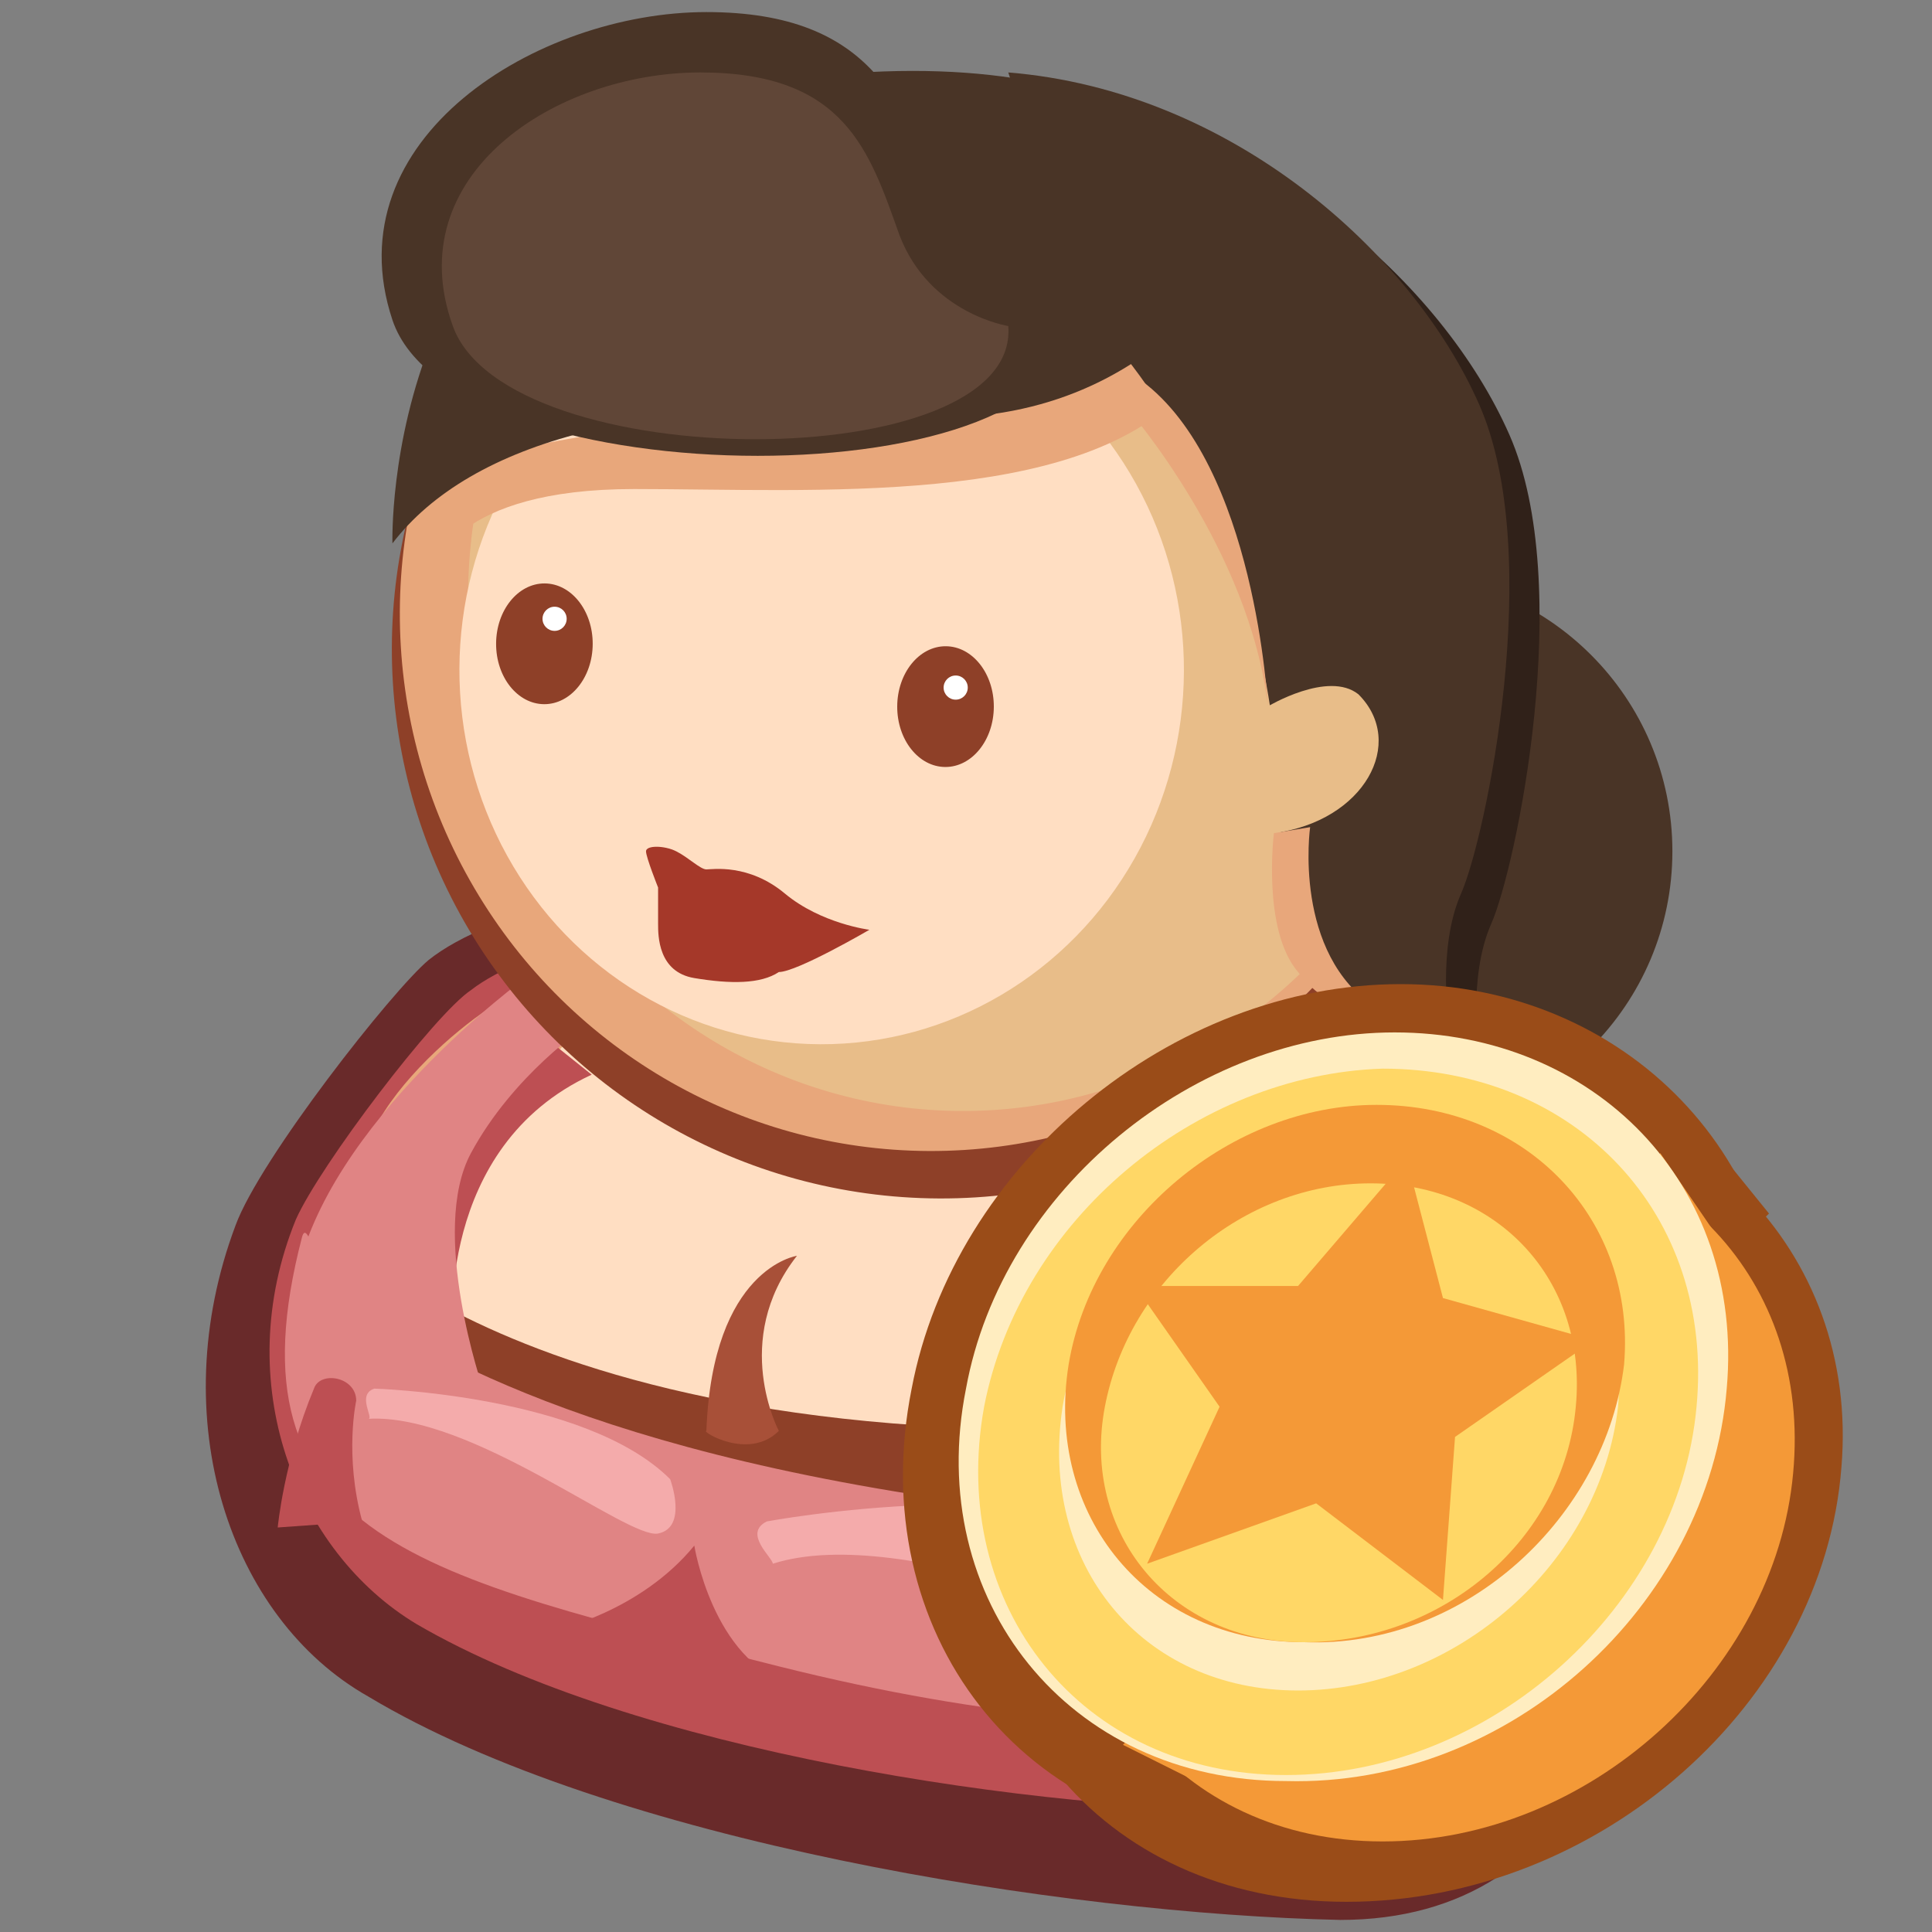<svg xmlns="http://www.w3.org/2000/svg" xmlns:xlink="http://www.w3.org/1999/xlink" viewBox="0 0 32 32"><rect x="0" y="0" width="32" height="32" fill="#808080" stroke="none"/><circle cx="23.1" cy="14.1" r="4.6" fill="#493426"/><path d="M18.5 5.7l.1.1c.6.6 3.4 3.7 3.1 9.8 0 0 .3 1.9 2.8 1.9 0 0-.2-1.3.2-2.2s1.4-5.6.3-8.1-4.1-5.2-7.7-5.5" fill="#302119"/><path d="M6.1 28.1c-2.3-1.3-3.4-4.6-2.2-7.8.4-1.1 2.6-3.9 3.2-4.4 2-1.6 10.6-2.9 17.3 2.5 1.2 1 2.1 2.6 2.5 4.4v.1c.9 4.9-.6 8.9-4.7 8.9-4.6-.1-12.1-1.3-16.1-3.7z" fill="#692a2a"/><path d="M6.9 26.9c-2-1.2-3.1-4-2-6.7.4-.9 2.3-3.4 2.9-3.8 1.8-1.4 9.4-2.5 15.4 2.1 1.1.8 1.9 2.2 2.2 3.8v.1c.8 4.2-.6 7.6-4.1 7.6-4.2 0-10.8-1-14.4-3.1z" fill="#bd4f53"/><path d="M6.4 24.5c-2.1-1-1.3-3.3-.2-5.8.4-.8 1.3-1.6 1.9-2 1.9-1.2 9.2-2.3 15.2 1.7 1.1.7 1.9 1.9 2.2 3.3v.1c.8 3.7-1.9 6.9-5.2 6.4-4.2-.6-10.3-2-13.9-3.7z" fill="#e8a77b"/><path d="M6.2 24.5c-1.8-1 .1-2.1 1-4.6.3-.8 2.1-2.6 2.6-3 1.6-1.2 5.6-2.6 10.8 1.5.9.7 1.7 1.9 1.9 3.3v.1c.7 3.7-1.1 6.5-4 6-3.5-.7-9.2-1.6-12.3-3.3z" fill="#ffdec2"/><path d="M19.3 18.2s.9 4.5-1.8 5.9c0 0 6.8-.2 8.6-1.3 0 0 .6-3.8-4.7-5.5l-2.1.9zm-11-1.6s-1.2.9-2.3 2.7l1.3.8.2 2s-.3-3.1 2.3-4.3l-1.5-1.2z" fill="#bd4f53"/><path d="M6.1 20.8s5.1 4.8 19.8 2l-1.7 4.6c0 0-4.8.9-11.3-.7-6.1-1.5-8.7-.1-6.8-5.9z" fill="#8e4028"/><path d="M5 20.5c.1-.4.3.8.7 1 1.4.9 4.4 2.8 12.1 3.6 1.8.2 5-1.2 8.1-1.9 0 0 .1.7 0 1.6-.3 2.1-2.3 3.8-4.4 3.8-2.5 0-5-.1-8.6-1C7 26.1 3.7 25.5 5 20.5z" fill="#e08484"/><path d="M9.2 27s1.4-.3 2.3-1.4c0 0 .3 1.9 1.6 2.3 0 .1-3.5-.7-3.9-.9z" fill="#bd4f53"/><path d="M15.9 25s5.5-.7 4.9-6.1c0 0 1.5-.9 2.7.2s3 2.2 2.3 5.5c-.1 0-9.1 2.2-9.9.4zM8 23s-.9-2.6-.2-3.9S9.7 17 9.7 17l-1-.8s-3.3 2.4-3.8 5L8 23z" fill="#e08484"/><path d="M20.9 26.5s.3 1.1 0 2.4h1.7s-.3-2.4-1.9-4.3l.2 1.9zm-15-3.3s-.2.9.1 2l-1.4.1s.1-1.1.6-2.3c.1-.3.7-.2.7.2h0z" fill="#bd4f53"/><path d="M12.7 25.2s4.8-.9 7.1.5c0 0 .6 1 0 1.3-.6.2-4.8-1.8-7-1.1 0-.1-.5-.5-.1-.7zM6.2 23s3.5.1 4.9 1.5c0 0 .3.8-.2.9s-3.1-2-4.8-1.9c.1 0-.2-.4.1-.5z" fill="#f4abab"/><path d="M10.6 2.9s4.1-2.1 7.5-.7c0 0 1 1.3-1.5 1.6s-2.5-1.1-6-.9z" fill="#fff"/><circle transform="matrix(.004 -1 1 .004 4.728 26.307)" cx="15.6" cy="10.8" r="9.1" fill="#8e4028"/><ellipse transform="matrix(.004 -1 1 .004 5.261 25.524)" cx="15.4" cy="10.1" rx="8.9" ry="8.8" fill="#e8a77b"/><ellipse transform="matrix(.004 -1 1 .004 5.989 25.762)" cx="15.9" cy="9.9" rx="8.5" ry="8.2" fill="#e8bd89"/><ellipse transform="matrix(.004 -1 1 .004 2.555 24.652)" cx="13.6" cy="11" rx="6.2" ry="6" fill="#ffdec2"/><path d="M7.2 9.4s.3-1.3 3.3-1.3 7.3.3 9.1-1.6l-.6-.7s-1.8 1-4.8 1-6.9.8-7.1 1.1.1 1.5.1 1.5z" fill="#e8a77b"/><ellipse transform="matrix(.004 -1 1 .004 3.898 27.357)" cx="15.7" cy="11.7" rx="1" ry=".8" fill="#8e4028"/><circle transform="matrix(.004 -1 1 .004 4.366 27.143)" cx="15.8" cy="11.4" r=".2" fill="#fff"/><ellipse transform="matrix(.004 -1 1 .004 -1.619 19.621)" cx="9" cy="10.6" rx="1" ry=".8" fill="#8e4028"/><circle transform="matrix(.004 -1 1 .004 -1.151 19.408)" cx="9.2" cy="10.3" r=".2" fill="#fff"/><g fill="#493426"><path d="M20.7 3.9s-1.5 3.3-5.7 3c-4.2-.4-7.2.4-8.5 2.1 0 0-.2-6.6 6-7.6s8.2 1.6 8.2 2.5z"/><path d="M18 5.2l.1.1c.6.6 3.4 3.7 3.1 9.8 0 0 .3 1.9 2.8 1.9 0 0-.2-1.3.2-2.2s1.4-5.6.3-8.1-4.1-5.2-7.8-5.5"/></g><path d="M21 11.7s1-.6 1.5-.2c.8.8.1 2.1-1.4 2.3l-.1-2.1z" fill="#e8bd89"/><path d="M18.7 6.8s2 2.3 2.3 4.9c0 0-.2-4-2.1-5.4l-.2.5m3 6.9s-.3 2.1 1.1 3c0 0-.7.2-1.3-.6-.6-.7-.4-2.3-.4-2.3l.6-.1z" fill="#e8a77b"/><path d="M12.9 23.7s-.8-1.5.3-2.9c0 0-1.4.2-1.5 2.9-.1 0 .7.5 1.2 0z" fill="#a85038"/><path d="M14.4 15.4s-.8-.1-1.4-.6-1.2-.4-1.3-.4-.3-.2-.5-.3-.5-.1-.5 0 .2.6.2.6v.6c0 .2 0 .8.6.9s1.1.1 1.4-.1c.3 0 1.5-.7 1.5-.7z" fill="#a53829"/><path d="M20.9 25.5s2.4 2.1 4.7 1.1-3.7 2.6-3.7 2.6l-1-3.7z" fill="#bd4f53"/><path d="M17.7 5.3s-1.6-.2-2.1-1.9C15 1.8 14.5.2 11.7.2S5.5 2.3 6.5 5.3s11.4 3 11.2 0z" fill="#493426"/><path d="M16.7 5.4s-1.3-.2-1.8-1.5c-.5-1.4-.9-2.7-3.3-2.7s-5 1.7-4.1 4.2 9.4 2.5 9.2 0z" fill="#604637"/><path d="M21.8 18.5s5.4 5.1 1.9 9.3c0 0 .7 1.1 1.6-.5.8-1.6 2.4-7-3.5-8.8z" fill="#bd4f53"/><g fill="#9a4c18"><path d="M17.5 28.6l-.4.5 1.8 1.3 10.4-10.3-1.7-2.1z"/><path d="M29.5 23c-.3 4.1-4.1 7.6-8.4 7.5-4.2 0-6.8-3.5-6-7.5.7-3.7 4.3-6.7 8.1-6.7 3.7 0 6.6 2.9 6.3 6.7z"/><path d="M30.5 24.3c-.3 3.9-4 7.2-8.2 7.2-4.1 0-6.7-3.3-5.9-7.1.7-3.6 4.2-6.3 7.9-6.4s6.5 2.7 6.2 6.3z"/></g><g fill="#f49937"><path d="M18.6 28.9l1.8.9 8.4-8.8-1.3-1.9z"/><use xlink:href="#B"/></g><path d="M28.6 23c-.3 3.6-3.6 6.6-7.3 6.5-3.6 0-6-3-5.3-6.5.6-3.3 3.8-5.9 7.1-5.9s5.8 2.5 5.5 5.9z" fill="#ffedc0"/><use xlink:href="#B" x="-1.6" y="-1.1" fill="#ffd766"/><path d="M26.8 23.3c-.3 2.6-2.7 4.7-5.3 4.7s-4.3-2.1-3.9-4.7c.4-2.4 2.7-4.3 5.2-4.4 2.4 0 4.2 1.9 4 4.4z" fill="#ffedc0"/><path d="M26.9 22.6c-.3 2.5-2.6 4.7-5.3 4.6-2.6 0-4.3-2.1-3.9-4.6.4-2.4 2.7-4.3 5.1-4.3 2.5 0 4.3 1.9 4.1 4.3z" fill="#f49937"/><path d="M26.1 23.3c-.2 2.2-2.2 3.9-4.5 3.9-2.2 0-3.7-1.8-3.3-3.9s2.3-3.7 4.4-3.7 3.6 1.6 3.4 3.7z" fill="#ffd766"/><path d="M23.3 19.2l.6 2.3 2.5.7-2.3 1.6-.2 2.7-2.1-1.6-2.8 1 1.2-2.6-1.4-2h2.7z" fill="#f49937"/><defs><path id="A" d="M28.6 23c-.3 3.6-3.6 6.6-7.3 6.5-3.6 0-6-3-5.3-6.5.6-3.3 3.8-5.9 7.1-5.9s5.8 2.5 5.5 5.9z"/><path id="B" d="M29.7 24.4c-.3 3.3-3.4 6.1-6.8 6.1s-5.6-2.8-5-6.1c.6-3.1 3.5-5.5 6.6-5.6 3.2 0 5.5 2.4 5.2 5.6z"/></defs><clipPath ><use xlink:href="#A"/></clipPath></svg>